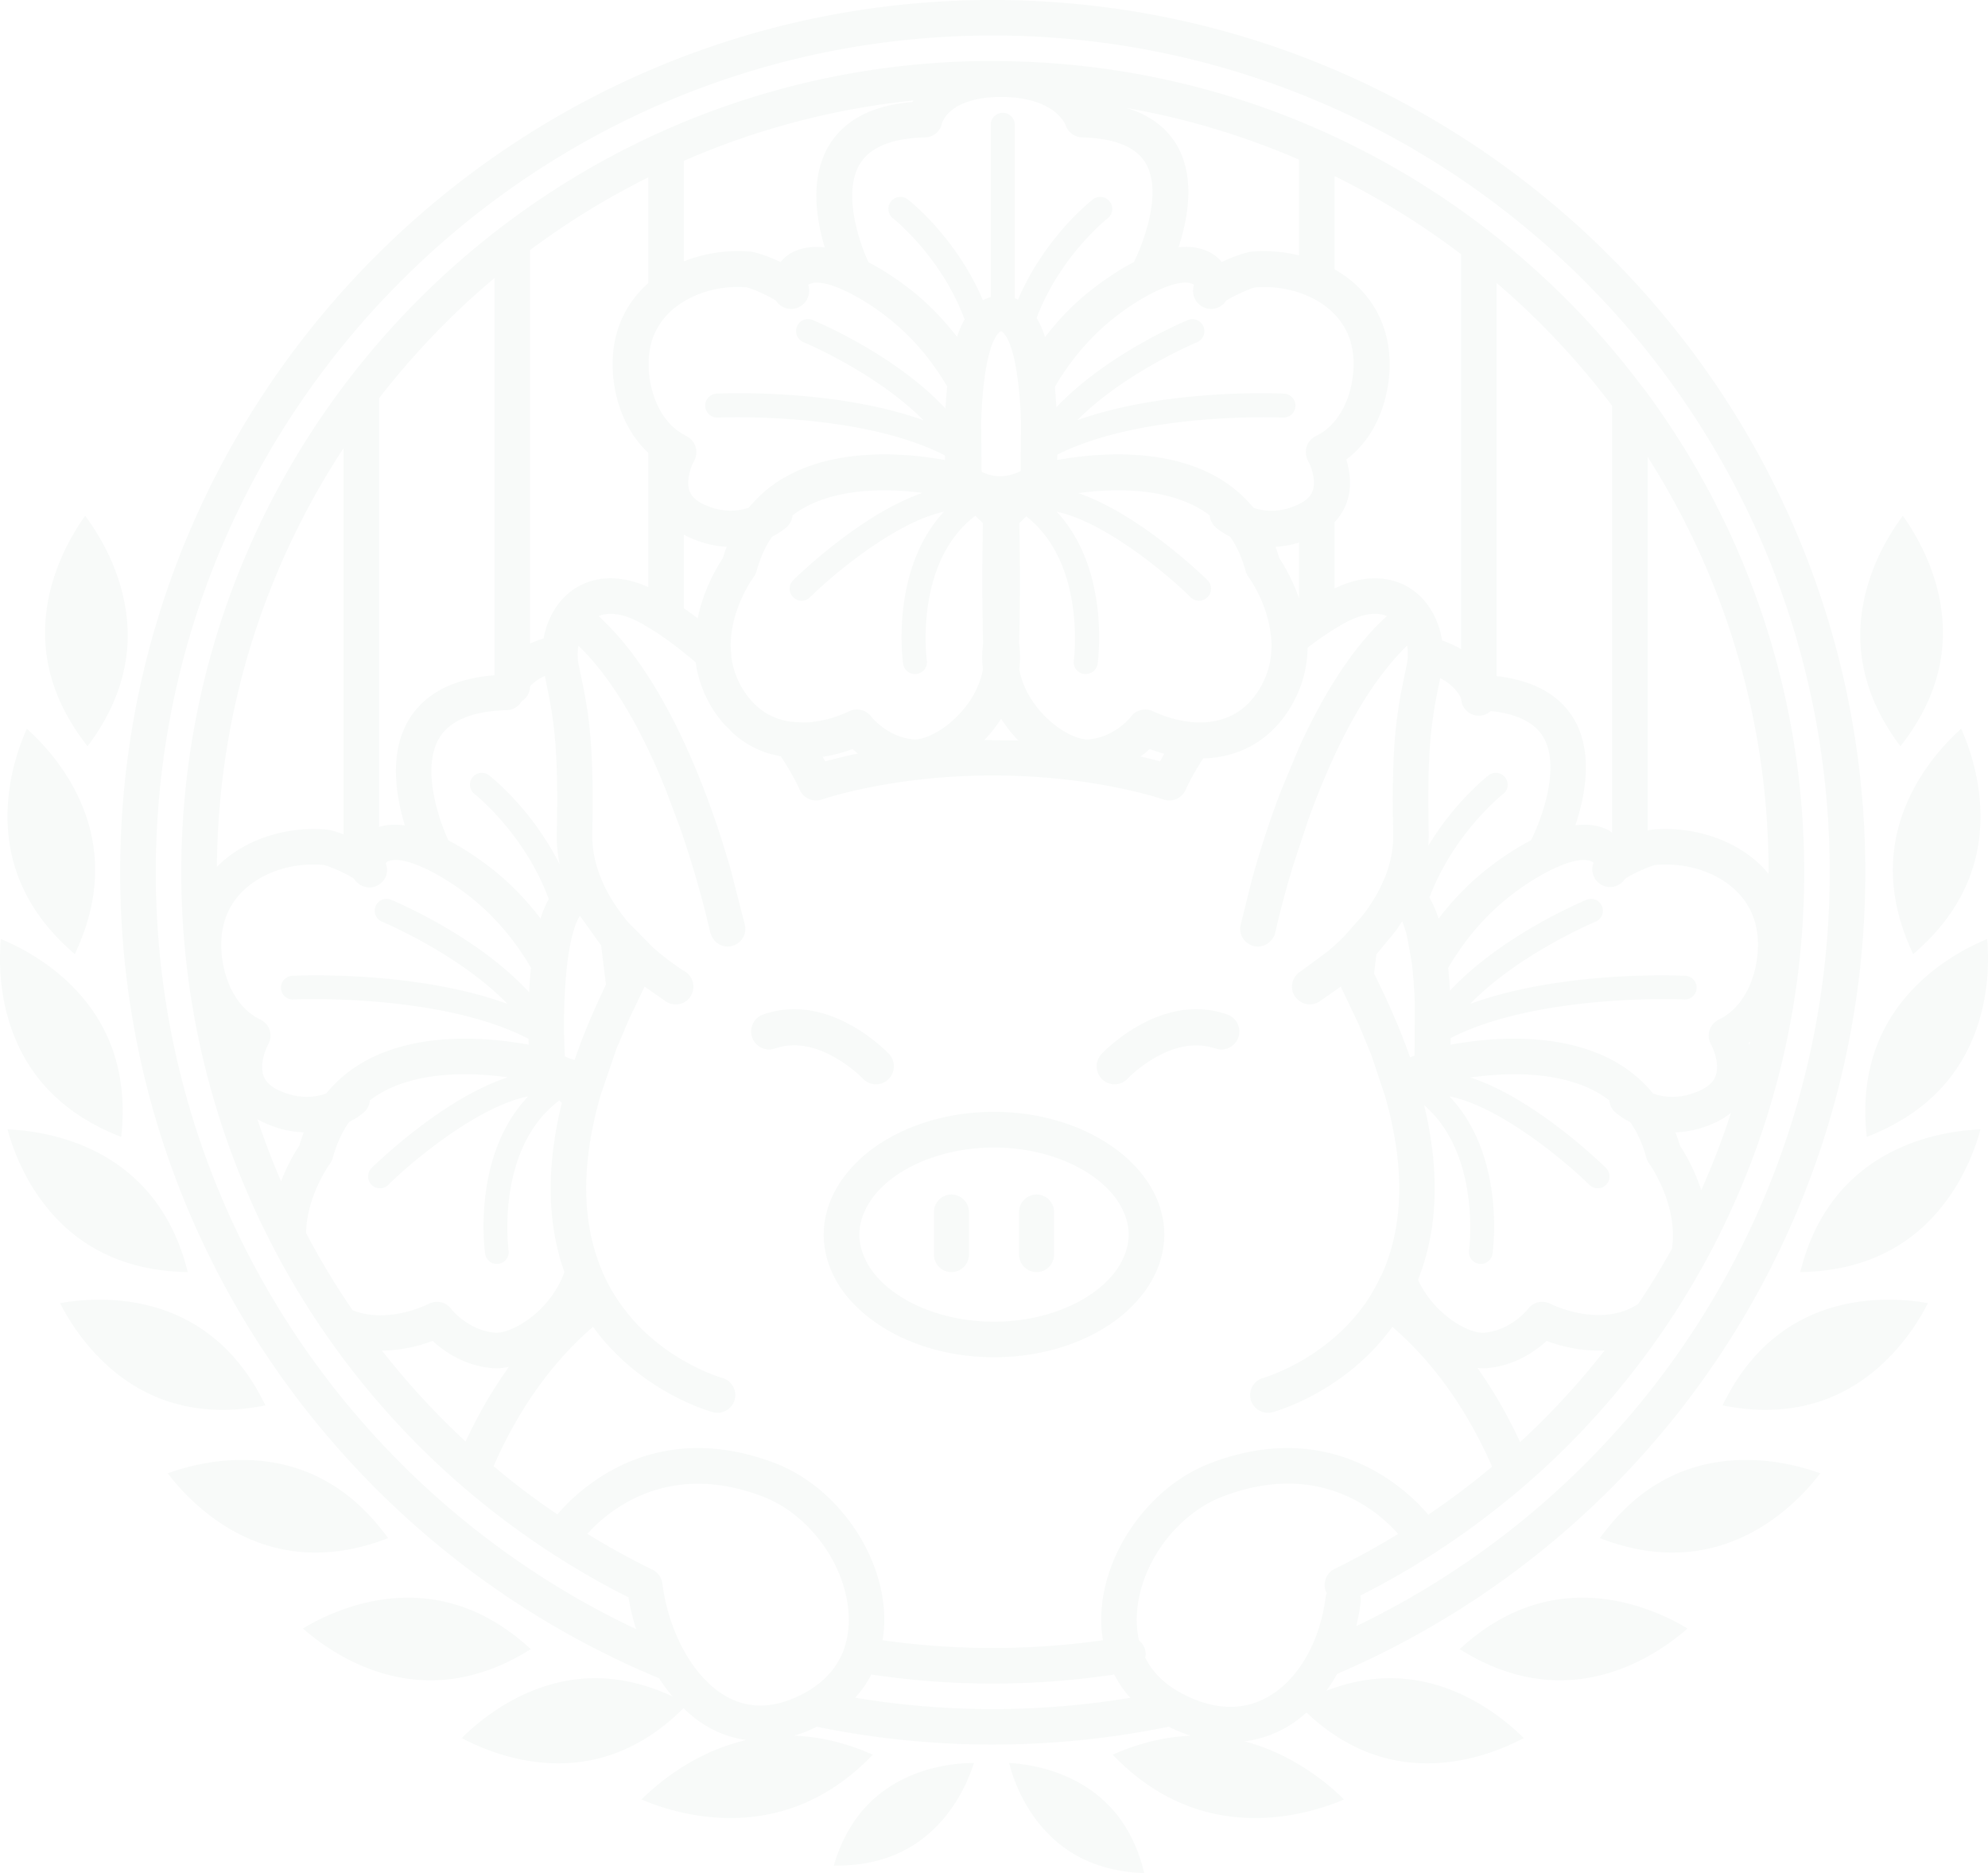 <svg fill="none" height="748" viewBox="0 0 794 748" width="794" xmlns="http://www.w3.org/2000/svg"><g fill="#005229" fill-opacity=".03"><path d="m583 658.551c13.11 8.264 26.563 12.449 40.033 12.449 24.666 0 43.424-14.033 50.967-20.701-7.215-4.342-22.975-12.299-41.953-12.299-17.796 0-34.276 6.905-49.047 20.551zm56-44.32c9.94 3.857 19.682 5.769 29.026 5.769 31.687 0 51.865-22.282 58.974-31.677-5.893-2.115-16.796-5.323-29.62-5.323-23.778 0-43.404 10.497-58.38 31.231zm49-53.019c5.872 1.175 11.578 1.788 17.063 1.788 20.259 0 37.649-7.855 51.694-23.336 6.63-7.319 10.941-14.708 13.243-19.275a89.43 89.43 0 0 0 -15.614-1.389c-21.277 0-49.64 7.484-66.386 42.212zm67.35-101.162c-18.572 9.543-30.781 25.659-36.35 47.95 26.048-.443 46.185-10.737 59.861-30.59 7.037-10.202 10.562-20.533 12.139-26.41-7.395.278-21.551 1.834-35.65 9.05zm12.62-68.939c-17.699 16.116-25.218 37.279-22.39 62.889 24.199-9.348 39.553-25.865 45.662-49.142 3.256-12.413 2.967-23.649 2.415-29.858-5.849 2.382-16.125 7.414-25.687 16.111zm-3.398-76.565c-11.277 20.942-11.428 43.293-.449 66.454 19.468-16.615 28.442-37.067 26.654-60.802-.951-12.811-4.919-23.468-7.497-29.198-4.649 4.174-12.611 12.268-18.708 23.546zm-18.347-81.718c-6.956 22.763-2.648 44.677 12.801 65.172 15.954-20.251 20.689-42.191 14.089-65.213-3.541-12.251-9.509-21.763-13.114-26.787-3.787 5.004-10.032 14.536-13.776 26.828zm-625.225 417.471c7.538 6.668 26.296 20.701 50.971 20.701 13.471 0 26.924-4.185 40.029-12.449-14.776-13.646-31.244-20.551-49.051-20.551-18.971 0-34.742 7.957-41.949 12.299zm-54-61.976c7.106 9.395 27.283 31.677 58.973 31.677 9.345 0 19.089-1.912 29.027-5.769-14.977-20.734-34.602-31.231-58.383-31.231-12.821 0-23.724 3.208-29.617 5.323zm-43-67.934c2.309 4.567 6.62 11.956 13.25 19.275 14.043 15.481 31.424 23.336 51.688 23.336 5.477 0 11.191-.613 17.062-1.788-16.744-34.728-45.102-42.212-66.388-42.212a89.49 89.49 0 0 0 -15.612 1.389zm-8.854-42.979c13.672 19.853 33.81 30.147 59.854 30.59-5.567-22.291-17.774-38.407-36.352-47.95-14.093-7.216-28.258-8.772-35.648-9.05 1.583 5.877 5.107 16.209 12.146 26.41zm-12.389-72.553c6.113 23.278 21.466 39.795 45.663 49.143 2.83-25.611-4.69-46.774-22.394-62.889-9.556-8.697-19.84-13.729-25.681-16.111-.552 6.209-.849 17.445 2.412 29.857zm.465-84.659c-1.784 23.735 7.188 44.187 26.658 60.802 10.975-23.161 10.827-45.512-.45-66.454-6.094-11.278-14.058-19.372-18.714-23.546-2.571 5.73-6.544 16.387-7.493 29.198zm17.664-87.411c-6.6 23.022-1.87 44.962 14.083 65.213 15.452-20.495 19.762-42.409 12.806-65.172-3.745-12.292-9.985-21.824-13.773-26.828-3.615 5.024-9.583 14.536-13.116 26.787zm391.453 491.839c10.195 14.846 25.197 22.694 44.661 23.374-4.467-18.792-15.146-31.876-31.809-38.918-8.858-3.749-17.364-4.812-22.191-5.082 1.215 4.638 3.888 12.72 9.339 20.626zm-45.683-16.704c-16.937 6.155-28.244 18.616-33.656 37.068 19.403.312 34.735-6.725 45.646-20.964 5.824-7.587 8.909-15.478 10.354-20.026-4.817.026-13.332.647-22.344 3.922z"/><path d="m48 348.33c0 144.912 88.982 269.432 215.214 321.847.003.003.003.003.005.003 1.671 2.612 3.507 5.003 5.419 7.275-10.322-4.827-20.668-7.299-30.885-7.299-26.436 0-45.834 16.432-53.327 23.91 6.906 3.685 21.374 10.09 38.551 10.09 18.632 0 35.403-7.444 49.995-22.01 3.193 3.074 6.605 5.704 10.227 7.712 4.76 2.64 9.75 4.29 14.895 4.985-20.578 4.73-35.365 17.251-41.894 23.743 6.76 2.895 19.85 7.414 35.484 7.414 21.681 0 40.794-8.505 56.908-25.28-10.52-4.729-21.079-7.216-31.434-7.601 2.328-.703 4.661-1.522 7.005-2.594a22.88 22.88 0 0 0 1.995-.996h.007a348.87 348.87 0 0 0 70.291 7.131 350.05 350.05 0 0 0 70.294-7.131h.051c.665.374 1.327.664 2.036.996a62.889 62.889 0 0 0 6.736 2.609c-10.263.421-20.732 2.897-31.163 7.586 16.114 16.776 35.222 25.28 56.909 25.28 15.634 0 28.716-4.519 35.483-7.414-6.307-6.267-20.311-18.141-39.786-23.209 6.495-.821 11.943-2.917 16.122-5.268 3.068-1.702 5.974-3.806 8.685-6.233 14.17 13.413 30.328 20.28 48.195 20.28 17.188 0 31.653-6.405 38.559-10.09-7.493-7.478-26.891-23.91-53.327-23.91-8.459 0-17 1.71-25.541 5.018a64.923 64.923 0 0 0 4.367-6.745c.003 0 .005.001.005-.002 128.193-55.043 210.919-180.441 210.919-320.097 0-192.078-156.355-348.33-348.544-348.33-192.102 0-348.456 156.252-348.456 348.33zm206.08 302.252c-113.301-53.504-191.853-168.891-191.853-302.252 0-184.236 149.926-334.152 334.229-334.152 184.347 0 334.317 149.916 334.317 334.152 0 129.109-73.669 245.495-189.101 301.04 0 .003 0 .003-.003.003.001-.003.003-.005.003-.008.793-3.128 1.378-6.339 1.797-9.59a6.045 6.045 0 0 0 -.21-2.587c21.027-10.59 40.463-23.311 58.235-37.738a281.718 281.718 0 0 0 11.429-9.716c19.669-17.509 36.895-37.29 51.564-58.766a319.986 319.986 0 0 0 17.009-27.872c25.205-46.459 39.098-99.302 39.098-154.771 0-71.516-23.304-137.693-62.72-191.345-1.171-1.596-2.424-3.13-3.625-4.706-57.848-75.801-148.268-125.493-250.243-127.798-.025 0-.054-.005-.082-.005-.015-.002-.033 0-.051-.002a6.825 6.825 0 0 0 -.824-.039l-6.549-.084c-178.712 0-324.097 145.329-324.097 323.979 0 51.961 12.49 102.487 35.666 147.709a324.079 324.079 0 0 0 23.032 38.237 324.255 324.255 0 0 0 52.603 58.422c.033.033.067.061.101.09.022.025.043.056.066.079.028.026.054.038.082.054.044.036.083.069.129.113.015.013.043.023.059.036a325.007 325.007 0 0 0 35.865 26.981c9.999 6.503 20.332 12.475 30.986 17.812.752 4.375 1.756 8.63 3.088 12.716l.002.01c0-.002-.002-.002-.002-.002zm112.092-532.904c-2.544-2.083-10.097-8.214-19.275-12.925l-.013-.013c-3.737-7.971-10.409-27.638-3.506-39.176 4.038-6.754 12.787-10.35 26.008-10.696 3.35-.084 6.156-2.286 6.81-5.579.116-.426 3.035-10.562 23.639-10.562 21.282 0 25.612 10.847 25.73 11.15a7.191 7.191 0 0 0 6.657 4.99c13.038.342 21.584 3.835 25.402 10.384 6.672 11.445-.755 31.413-4.773 39.42h-.033c-9.18 4.793-16.769 10.924-19.315 13.007-5.925 4.964-11.306 10.676-16.104 16.932-.911-2.82-2.033-5.389-3.399-7.632 9.463-24.827 28.144-39.598 28.367-39.77a4.784 4.784 0 0 0 .862-6.714 4.788 4.788 0 0 0 -6.71-.875c-.968.747-19.261 15.12-29.938 40.038l-.028-.018c-.416-.208-.834-.415-1.25-.541-.005-.003-.011-.003-.016-.005v-69.26a4.79 4.79 0 1 0 -9.58 0v68.806c-1.083.29-2.128.708-3.13 1.252h-.002c-10.661-25.067-29.071-39.523-30.044-40.272a4.789 4.789 0 0 0 -6.71.875 4.784 4.784 0 0 0 .863 6.713c.225.173 19.189 15.17 28.582 40.341-1.204 2.079-2.203 4.404-3.034 6.981-4.796-6.216-10.176-11.887-16.06-16.851zm-93.049-53.448c28.578-12.449 59.344-20.784 91.601-24.082-.118.203-.252.41-.36.603-15.972 1.302-27.17 7.157-33.326 17.44-7.65 12.793-5.065 29.232-1.638 40.641h-.02c-4.591-.585-8.929-.084-12.851 1.915-1.918.959-3.502 2.338-4.799 3.88-5.085-2.42-10.342-4.003-11.803-4.129-9.239-.826-18.569.585-26.804 3.888zm196.941-6.177c-4.156-7.15-10.88-12.09-19.962-14.882.139.023.28.041.421.067h.084c23.793 4.208 46.63 11.188 68.233 20.51 0 .037-.01.068-.01.11v38.123c-6.143-1.488-12.626-2.063-19.082-1.483-1.461.126-6.716 1.709-11.804 4.129-1.294-1.542-2.88-2.921-4.8-3.88-3.795-1.958-8.01-2.5-12.39-2h-.04l-.024.003c3.776-11.473 6.795-27.922-.626-40.697zm62.959 150.48c2.704-2.869 4.223-5.879 5.019-8.368 2.005-6.131 1.001-12.218-.331-16.681 13.013-9.631 18.106-26.937 17.187-41.283-.753-11.845-5.84-22.102-14.728-29.693-2.177-1.861-4.6-3.48-7.147-4.94v-37.254c17.873 8.81 34.793 19.255 50.527 31.203v157.699c-2.182-1.296-4.695-2.485-7.586-3.488-1.253-7.919-5.114-15.092-11.054-19.616-5.035-3.824-15.762-8.851-31.887-1.131zm-321.326-108.664a310.125 310.125 0 0 1 47.232-29.034v42.214c-8.515 7.537-13.418 17.579-14.153 29.152-.839 13.137 3.441 28.69 14.153 38.625v53.646c-15.552-7.018-25.956-2.102-30.88 1.64-5.755 4.383-9.573 11.242-10.936 18.867a40.892 40.892 0 0 0 -5.416 2.012zm-60.311 59.185c13.634-17.599 29.076-33.73 46.119-48.032v158.628c-16.448 1.312-27.963 7.301-34.271 17.848-7.938 13.267-5.109 30.399-1.525 42.122-3.574-.478-7.07-.385-10.323.587zm270.56 3.546-.624-8.14c5.755-9.923 13.097-18.682 21.441-25.729 11.598-9.759 27.784-18.351 33.75-15.222.123.04.248.21.333.374-1.168 3.588.627 7.509 4.17 8.966 3.257 1.294 6.841.085 8.638-2.709 2.208-1.668 9.593-4.92 11.47-5.338a43.923 43.923 0 0 1 17.706 2.05c4.497 1.499 8.622 3.696 11.999 6.58.777.667 1.504 1.36 2.194 2.076 4.577 4.773 7.124 10.678 7.525 17.569.524 8.232-1.759 18.294-7.525 25.161-2.03 2.42-4.477 4.463-7.411 5.862-1.753.834-3.168 2.419-3.753 4.339-.586 1.876-.334 3.962.626 5.713.791 1.29 3.294 7.175 1.877 11.594-.711 2.327-2.583 4.082-5.532 5.537-.17.083-.301.178-.478.257-7.465 3.421-13.639 2.671-17.728 1.208-4.128-4.96-9.052-9.171-14.892-12.425-21.151-11.843-48.558-9.3-63.535-6.631l.085-2.133c34.317-17.252 89.511-14.83 90.099-14.797 2.698.075 4.888-1.909 5.021-4.549a4.795 4.795 0 0 0 -4.552-5.02c-2.279-.113-46.988-2.086-82.587 10.599 18.773-18.934 47.523-31.002 47.89-31.154a4.79 4.79 0 0 0 -3.661-8.851c-1.612.665-32.464 13.596-52.546 34.813zm-103.287-39.751c3.543-1.457 5.337-5.378 4.169-8.966.085-.164.208-.334.334-.374 5.922-3.083 22.151 5.463 33.747 15.222 8.346 7.006 15.645 15.721 21.403 25.645-.293 2.873-.542 5.83-.709 8.743-20.065-21.529-51.417-34.662-53.042-35.332a4.783 4.783 0 0 0 -6.256 2.597 4.787 4.787 0 0 0 2.598 6.254c.364.152 29.127 12.202 47.9 31.156-35.596-12.687-80.318-10.716-82.6-10.601a4.795 4.795 0 0 0 -4.552 5.02c.129 2.64 2.398 4.637 5.021 4.549.616-.033 56.38-2.512 90.679 15.082l.085 1.848c-14.976-2.707-42.386-5.171-63.493 6.631a51.666 51.666 0 0 0 -14.85 12.387c-4.131 1.458-10.302 2.207-17.77-1.17-3.255-1.458-5.217-3.334-6.008-5.712-1.419-4.296.876-9.927 1.877-11.676.958-1.751 1.209-3.837.624-5.713-.624-1.92-2.003-3.505-3.794-4.339-.324-.154-.588-.385-.899-.555-10.556-5.725-14.684-19.655-13.996-30.468.46-7.925 3.756-14.553 9.722-19.645 1.309-1.119 2.762-2.104 4.274-3.025 7.142-4.35 16.25-6.439 25.135-5.646 2.128.459 9.553 3.711 11.721 5.379a7.173 7.173 0 0 0 5.992 3.228c.893 0 1.802-.167 2.688-.519zm310.08 164.5c-5.719-9.844-16.17-15.631-30.998-17.368v-156.991a312.45 312.45 0 0 1 46.119 49.038v170.473c-.486-.33-.935-.7-1.466-.977-4.002-2.089-8.533-2.515-13.198-1.956 3.951-11.794 7.244-28.957-.457-42.219zm-236.703-98.984-.167-19.852c.208-5.921.585-11.802 1.294-17.014.207-1.751.457-3.418.75-5.046l.002-.017c.503-2.785 1.127-5.323 1.792-7.404v-.002c.539-1.661 1.122-3.034 1.83-4.158.003-.002.005-.007.005-.013v-.04c.375-.791.876-1.417 1.335-1.92.586-.58.837-.58.919-.58s.334 0 .917.58c.334.336.626.711.96 1.17l.007.016c1.315 2.06 2.426 5.134 3.335 8.94.013.047.026.087.036.133v.044c.208.991.414 2.066.621 3.139 0 .01.003.02.005.028.293 1.67.586 3.38.794 5.212.708 5.215 1.124 11.053 1.335 16.932l-.126 19.559c-3.093 1.556-5.897 2.105-8.317 2.105-3.161 0-5.672-.939-7.327-1.812zm-254.843-9.382v154.176c-3.009-1.107-5.479-1.771-6.392-1.856-15.285-1.422-30.752 3.172-41.429 12.297-.965.822-1.859 1.692-2.731 2.572.423-61.641 18.973-119.037 50.552-167.189zm520.86 3.451c30.563 47.996 48.316 104.9 48.316 165.891 0 .208-.015.411-.015.621-1.576-1.889-3.296-3.69-5.231-5.346-10.678-9.128-26.158-13.724-41.437-12.297-.336.031-.914.151-1.633.336zm-175.741 56.011c1.874-1.874 1.833-4.876-.044-6.755-1.335-1.334-26.78-26.185-51.599-34.777 13.513-1.794 33.16-2.376 48.013 5.964a38.65 38.65 0 0 1 4.462 2.918c.126 1.75.919 3.418 2.295 4.711.251.208 2.295 2.002 5.884 3.837 2.711 3.877 4.713 8.381 6.13 13.595.208.835.626 1.625 1.127 2.38.5.623 7.216 10.046 8.846 22.182.208 1.252.332 2.504.372 3.795.237 5.341-.672 11.03-3.552 16.64a33.283 33.283 0 0 1 -2.414 4.044s-.041.041-.081.085a28.05 28.05 0 0 1 -5.631 6.002c-3.278 2.556-6.838 4.006-10.394 4.756-3.009.633-6.01.774-8.838.582a72.354 72.354 0 0 1 -3.214-.334c-7.091-1.083-12.512-3.752-12.972-3.959-3.129-1.586-7.009-.709-9.052 2.125-.044.084-6.259 8.049-16.686 9.007-3.921.459-11.724-2.962-18.358-10.006-5.085-5.381-8.384-11.638-9.512-17.974a40.2 40.2 0 0 0 -.079-10.257c.58-20.478.246-40.536.079-48.083l2.799-2.713c24.028 18.808 19.022 57.132 18.978 57.507a4.77 4.77 0 0 0 4.047 5.422c.251.041.459.041.667.041a4.842 4.842 0 0 0 4.798-4.129c.21-1.709 5.006-37.782-16.353-60.717 19.48 4.171 44.304 25.065 53.481 34.157a4.851 4.851 0 0 0 3.379 1.417c1.209 0 2.462-.542 3.422-1.463zm-161.725 50.056-4.808-.305c-6.341-.875-12.849-3.962-17.94-11.217-3.337-4.755-5.046-9.633-5.714-14.389l-.29-4.586c-.085-14.678 8.715-26.978 9.26-27.686.5-.755.875-1.545 1.124-2.38 1.42-5.214 3.422-9.756 6.177-13.636 3.504-1.794 5.547-3.588 5.799-3.796a7.1 7.1 0 0 0 2.334-4.67c1.378-1.086 2.836-2.043 4.423-2.959 14.599-8.217 34.04-7.758 47.515-6.049-24.822 8.548-50.311 33.528-51.646 34.862a4.716 4.716 0 0 0 -.041 6.755c.916.921 2.128 1.463 3.381 1.463 1.206 0 2.418-.501 3.376-1.417 9.18-9.092 34.043-29.945 53.481-34.157-21.317 22.935-16.561 59.008-16.309 60.717.331 2.42 2.377 4.129 4.754 4.129.208 0 .459 0 .668-.041 2.629-.416 4.423-2.794 4.046-5.422-.041-.375-5.212-39.03 19.356-57.755l3.044 2.961c-.164 7.547-.5 27.605.085 48.083a40.383 40.383 0 0 0 -.085 10.257c-1.124 6.336-4.418 12.593-9.511 17.974-6.631 7.044-14.433 10.424-18.355 10.006-10.387-.958-16.643-8.964-16.687-9.007a7.174 7.174 0 0 0 -9.051-2.125c-.606.282-8.751 4.39-18.386 4.39zm-47.464-45.622v-29.419c.729.405 1.458.806 2.274 1.173 5.422 2.463 10.387 3.505 14.851 3.716-.626 1.457-1.085 3.043-1.543 4.585-2.128 3.129-7.678 12.26-10.055 23.979a147.216 147.216 0 0 0 -5.527-4.034zm237.846-19.945c-.457-1.542-.958-3.128-1.543-4.585 2.937-.136 6.087-.683 9.404-1.689v22.278c-2.686-7.797-6.236-13.586-7.861-16.004zm-37.462 92.536c1.797-4.044 4.215-8.3 7.093-12.636.166 0 .333-.026.5-.028a36.366 36.366 0 0 0 3.129-.18c3.944-.423 7.92-1.355 11.781-2.964 6.434-2.685 12.546-7.25 17.629-14.469.062-.087.113-.177.172-.261a48.444 48.444 0 0 0 5.019-9.28 45.66 45.66 0 0 0 2.374-7.691c.344-1.622.614-3.235.778-4.827.167-1.501.252-2.961.252-4.463 3.74-2.894 7.367-5.411 10.789-7.523 1.656-1.019 3.276-1.977 4.811-2.774 4.59-2.38 10.808-4.507 16.022-2.38.012.005.028.016.043.024a99.185 99.185 0 0 0 -7.334 7.472c-4.89 5.52-9.396 11.731-13.542 18.321a196.548 196.548 0 0 0 -6.713 11.548 251.65 251.65 0 0 0 -7.48 15.148l-7.376 17.725a377.513 377.513 0 0 0 -7.203 20.696 415.247 415.247 0 0 0 -4.162 14.007l-4.615 18.499a7.085 7.085 0 0 0 5.488 8.39c.496.105.983.154 1.464.154 2.297 0 4.381-1.166 5.696-2.983.567-.782 1.032-1.647 1.242-2.655.044-.206 1.068-4.991 3.081-12.567a409.21 409.21 0 0 1 4.21-14.735l5.905-17.787a349.774 349.774 0 0 1 3.76-9.962 288.406 288.406 0 0 1 6.703-15.636c5.8-12.472 12.685-24.625 20.673-34.626 2.647-3.315 5.404-6.41 8.295-9.179a21.11 21.11 0 0 1 -.211 7.914l-1.881 9.133c-2.614 13.452-4.141 26.869-3.459 58.004.124 5.965-1.054 11.587-3.049 16.801-.257.675-.578 1.317-.863 1.979-.577 1.342-1.173 2.669-1.845 3.949-1.925 3.665-4.211 7.055-6.657 10.188l-7.403 8.317a104.144 104.144 0 0 1 -6.162 5.651l-10.979 8.12c-1.78 1.054-2.904 2.761-3.299 4.626a7.135 7.135 0 0 0 .793 5.092c.154.254.365.447.547.675 1.381 1.758 3.442 2.787 5.586 2.787a7.25 7.25 0 0 0 1.971-.293c.044-.01.085-.038.129-.051.508-.157 1.011-.337 1.486-.619l8.803-6.128.003-.002 7.092 14.915 5.14 12.464 5.476 16.424c7.788 27.317 7.526 50.828-.899 70.203-.126.252-.208.503-.375.752-.274.624-.611 1.166-.898 1.771-1.854 3.891-3.923 7.485-6.235 10.698h-.039c-9.126 12.657-20.92 20.307-29.384 24.557-6.202 3.115-10.62 4.416-10.833 4.465a7.126 7.126 0 0 0 -5.006 8.717 7.12 7.12 0 0 0 8.718 4.963c1.376-.333 29.076-8.132 47.847-34.072 12.974 11.176 27.953 28.778 39.841 55.839a312.965 312.965 0 0 1 -25.489 19.183c-7.801-9.216-38.004-39.408-87.188-20.515-23.987 9.215-42.635 35.316-43.425 60.758a48.03 48.03 0 0 0 .667 9.882c-28.99 4.129-58.988 4.129-88.022 0 .541-3.169.793-6.461.67-9.882-.796-25.442-19.482-51.543-43.429-60.758-48.975-18.81-79.137 11.006-87.105 20.391a289.856 289.856 0 0 1 -25.487-19.267c11.763-26.937 26.739-44.495 39.714-55.631 18.812 25.94 46.511 33.739 47.89 34.072.627.167 1.25.249 1.835.249 3.13 0 6.005-2.084 6.842-5.212 1.042-3.795-1.209-7.676-4.965-8.717-.128-.036-4.965-1.404-11.686-4.85-8.404-4.304-19.759-11.867-28.613-24.213a68.297 68.297 0 0 1 -7.131-12.387 3.913 3.913 0 0 1 -.293-.626c-.136-.305-.236-.629-.367-.939-8.156-19.342-8.297-42.761-.462-69.953l6.371-18.643 5.135-12.025 6.051-12.613c0 .002.002.002.002.002l8.8 6.128c.051.031.105.046.156.075 3.356 1.881 7.633.752 9.563-2.574.08-.139.126-.283.196-.424a7.047 7.047 0 0 0 -.093-6.579c-.593-1.094-1.456-2.051-2.606-2.715-.082-.054-2.054-1.266-4.97-3.378a107.476 107.476 0 0 1 -7.562-6.045l-10.123-10.258c-1.43-1.696-2.798-3.51-4.12-5.389-2.357-3.351-4.457-6.985-6.143-10.867l-1.23-3.044c-1.805-4.997-2.895-10.345-2.77-16.024.66-31.562-.904-44.903-3.604-58.584l-1.779-8.553a22.11 22.11 0 0 1 -.167-7.914c2.95 2.823 5.758 5.989 8.453 9.377 7.442 9.359 13.933 20.578 19.467 32.178 2.475 5.189 4.749 10.442 6.847 15.638l5.794 15.418a395.22 395.22 0 0 1 4.31 13.09 415.7 415.7 0 0 1 4.226 14.553c2.308 8.548 3.483 14.017 3.529 14.238.088.418.304.764.462 1.146 1.079 2.68 3.6 4.492 6.475 4.492.483 0 .97-.049 1.463-.154a7.087 7.087 0 0 0 5.491-8.39l-5.958-23.226-3.186-10.427c-3.82-11.951-8.879-25.826-15.259-39.556a242.466 242.466 0 0 0 -6.369-12.743c-2.454-4.568-5.055-9.041-7.825-13.332-3.732-5.787-7.758-11.235-12.076-16.164-2.49-2.841-5.067-5.517-7.755-7.968.018-.008.031-.019.047-.024 5.216-2.127 11.431 0 15.98 2.38 1.214.631 2.513 1.413 3.804 2.186 4.434 2.648 9.237 6.041 14.194 10.034 1.571 1.265 3.147 2.543 4.736 3.916.209 1.75.583 3.585 1.04 5.379.059.22.144.441.208.662a47.552 47.552 0 0 0 6.929 14.642c1.209 1.725 2.493 3.26 3.809 4.692a17.332 17.332 0 0 1 2.444 2.455c4.701 4.34 9.892 7.14 15.231 8.702l4.336.999c3.045 4.586 5.632 9.133 7.593 13.429 1.503 3.295 5.258 4.963 8.719 3.836 4.842-1.627 30.996-9.633 68.332-9.633 37.377 0 63.45 8.006 68.332 9.633a7.027 7.027 0 0 0 2.185.349 7.156 7.156 0 0 0 6.49-4.185zm-274.528 33.491c-2.614-2.191-10.485-8.486-19.906-13.375-3.861-8.232-10.849-28.829-3.65-40.831 4.233-7.052 13.341-10.809 27.078-11.165 2.439-.062 4.619-1.504 5.869-3.555 1.989-1.252 3.321-3.451 3.324-5.974 1.255-1.37 3.139-2.864 5.896-4.134 3.472 16.444 5.561 27.215 4.786 62.68-.1 4.363.326 8.545 1.135 12.551-11.124-22.157-27.276-34.849-28.196-35.555a4.72 4.72 0 0 0 -6.623.857 4.724 4.724 0 0 0 .85 6.629c.236.182 19.962 15.777 29.638 41.955-1.276 2.271-2.378 4.856-3.297 7.724-5.057-6.608-10.717-12.613-16.904-17.807zm371.645-16.354c-.76-34.873 1.24-45.845 4.603-61.807 6.372 3.336 8.11 7.657 8.19 7.857.038.113.115.203.158.314.139 3.795 3.238 6.833 7.068 6.833a7.036 7.036 0 0 0 4.752-1.858c10.536 1.101 17.623 4.615 21.061 10.506 6.99 12.003-.845 32.899-4.991 41.104-9.439 4.89-17.336 11.211-19.949 13.405-6.21 5.215-11.889 11.24-16.959 17.869-1.006-3.139-2.218-5.974-3.656-8.392 9.75-25.81 29.181-41.167 29.415-41.349a4.727 4.727 0 0 0 -5.774-7.486c-.808.624-13.459 10.576-24.066 28.09.115-1.668.184-3.356.148-5.086zm-177.127-37.487c2.42-2.503 4.505-5.256 6.338-8.092 1.838 2.836 3.922 5.589 6.343 8.092.167.207.375.416.583.582l-13.68-.166zm62.073 6.962a40.692 40.692 0 0 0 3.589-2.962c1.835.668 3.794 1.337 5.882 1.878-.627 1.001-1.166 2.046-1.71 3.044a212.11 212.11 0 0 0 -7.761-1.96zm-126.983.125c4.379-.623 8.425-1.794 11.929-3.087.629.585 1.335 1.17 2.084 1.797a197.527 197.527 0 0 0 -12.972 3.125 45.572 45.572 0 0 0 -1.041-1.835zm-178.489 51.702c3.64-1.46 5.44-5.399 3.986-9.036.026-.195.299-.626.573-.767 6.261-3.272 23.153 5.615 35.196 15.718 8.669 7.278 16.222 16.357 22.216 26.633a188.264 188.264 0 0 0 -.732 9.802c-20.63-22.495-53.453-36.253-55.139-36.945a4.721 4.721 0 0 0 -6.174 2.563 4.725 4.725 0 0 0 2.561 6.174c.378.16 30.74 12.898 50.121 32.843-36.808-13.414-83.617-11.356-85.979-11.232a4.734 4.734 0 0 0 -4.495 4.952c.132 2.61 2.234 4.645 4.96 4.491.624-.018 58.531-2.584 93.919 15.726.021.785.034 1.609.059 2.34-15.367-2.82-43.793-5.54-65.683 6.752-5.996 3.37-11.054 7.65-15.223 12.741-4.297 1.55-10.787 2.421-18.709-1.167-3.448-1.561-5.535-3.56-6.377-6.118-1.499-4.545.904-10.447 1.938-12.305a7.1 7.1 0 0 0 .616-5.636 7.112 7.112 0 0 0 -3.712-4.285c-11.734-5.607-16.296-20.658-15.567-32.268.521-8.299 3.933-15.197 10.143-20.501 7.814-6.69 19.356-10.042 30.636-8.99 2.21.432 9.994 3.819 12.23 5.6 1.353 2.106 3.702 3.395 6.13 3.395.84 0 1.687-.152 2.506-.48zm428.295 32.604c5.999-10.299 13.559-19.396 22.246-26.689 12.04-10.105 28.932-18.987 35.196-15.718.275.141.541.59.649.382a7.092 7.092 0 0 0 3.934 9.228c3.203 1.296 6.787.075 8.602-2.712 2.228-1.778 10.017-5.176 11.986-5.579 11.531-1.078 23.073 2.271 30.893 8.959 6.207 5.307 9.622 12.205 10.14 20.499.726 11.612-3.838 26.663-15.564 32.27-1.769.841-3.099 2.4-3.692 4.265a7.126 7.126 0 0 0 .575 5.623c1.05 1.891 3.458 7.793 1.953 12.338-.841 2.558-2.929 4.557-6.376 6.118-7.915 3.584-14.405 2.717-18.697 1.18-4.171-5.099-9.229-9.382-15.233-12.754-21.875-12.282-50.298-9.567-65.668-6.752.026-.834.041-1.76.059-2.666 35.447-17.951 92.651-15.428 93.272-15.4 2.673.141 4.827-1.881 4.957-4.491a4.73 4.73 0 0 0 -4.495-4.952c-2.361-.119-49.168-2.182-85.979 11.232 19.383-19.945 49.744-32.683 50.121-32.843a4.73 4.73 0 0 0 2.565-6.174 4.725 4.725 0 0 0 -6.176-2.563c-1.672.687-33.905 14.19-54.565 36.311a180.996 180.996 0 0 0 -.703-9.112zm-352.834 35.267-.27-8.397c-.064-4.067-.035-8.291.103-12.494.201-5.985.624-11.905 1.314-17.25.252-1.94.547-3.778.871-5.536.619-3.369 1.381-6.341 2.293-8.774.438-1.17.905-2.219 1.417-3.112.102-.177.2-.37.302-.531l8.502 11.85 1.923 15.654c-.98 2.022-1.894 4.016-2.808 6.008-3.795 8.26-7.06 16.298-9.73 24.086-1.584-.395-2.924-.957-3.917-1.504zm327.29-24.63a314.485 314.485 0 0 0 -4.056-8.328l.929-7.706 7.681-9.336a83.105 83.105 0 0 0 2.599-3.854c.726 1.64 1.36 3.623 1.919 5.846l1.826 9.938c.693 5.323 1.12 11.225 1.33 17.176l-.106 20.591c-.613.316-1.193.534-1.783.778-2.827-8.109-6.3-16.49-10.339-25.105zm145.578 19.316c.198-.147.354-.329.549-.477-.097.436-.212.869-.31 1.308-.08-.277-.157-.569-.239-.831zm-557.614 106.746a309.2 309.2 0 0 1 -18.592-30.879c.364-14.73 9.06-26.932 9.584-27.656a7.105 7.105 0 0 0 1.137-2.358c1.466-5.448 3.622-10.147 6.436-14.215 3.622-1.873 5.773-3.723 6.007-3.936a6.98 6.98 0 0 0 2.313-4.727c1.478-1.119 3.021-2.184 4.703-3.131 15.58-8.769 36.368-8.04 50.367-6.094-25.895 8.407-52.932 34.813-54.352 36.208a4.724 4.724 0 0 0 -.038 6.688 4.705 4.705 0 0 0 3.363 1.407 4.7 4.7 0 0 0 3.324-1.366c9.589-9.464 35.678-31.295 55.91-35.346-22.442 23.536-17.469 61.052-17.215 62.872a4.734 4.734 0 0 0 5.347 4.016 4.733 4.733 0 0 0 4.023-5.343c-.061-.429-5.399-40.613 20.255-59.924l1.021.986c-6.251 25.41-5.93 48.006 1.002 67.565-1.705 4.871-4.585 9.582-8.564 13.789-6.901 7.285-15.09 10.763-19.182 10.421-10.862-1.011-17.395-9.413-17.428-9.459a7.09 7.09 0 0 0 -8.932-2.097c-.631.321-9.262 4.607-19.366 4.607-3.62 0-7.427-.55-11.123-2.028zm500.667-50.1a4.727 4.727 0 0 0 -.038-6.688c-1.415-1.393-28.293-27.668-54.131-36.142 14.001-1.989 35.041-2.826 50.781 6.028 1.676.945 3.213 2.005 4.687 3.118a7.055 7.055 0 0 0 2.326 4.74c.231.213 2.387 2.066 6.012 3.942 2.814 4.065 4.973 8.763 6.436 14.209.228.849.614 1.65 1.137 2.358.152.203 11.665 16.273 9.103 33.928a305.979 305.979 0 0 1 -13.526 22.131c-14.92 9.731-34.138.372-35.078-.103a7.088 7.088 0 0 0 -8.933 2.097c-.062.085-6.534 8.446-17.426 9.459-4.207.369-12.289-3.136-19.184-10.424-3.13-3.305-5.558-6.936-7.298-10.698 7.976-20.038 8.789-43.359 2.443-69.755 22.92 19.885 17.994 57.629 17.935 58.042a4.737 4.737 0 0 0 4.692 5.387 4.734 4.734 0 0 0 4.677-4.062c.255-1.82 5.23-39.325-17.205-62.868 20.268 4.065 46.306 25.883 55.902 35.345a4.724 4.724 0 0 0 3.325 1.363c1.222 0 2.439-.47 3.363-1.407zm29.44-15.692a66.359 66.359 0 0 0 -1.761-5.245c4.711-.154 9.945-1.184 15.626-3.755a29.235 29.235 0 0 0 6.551-4.036c-3.398 10.539-7.383 20.837-11.872 30.887-2.822-8.721-6.824-15.287-8.544-17.851zm-568.143-10.511a33.022 33.022 0 0 0 2.927 1.511c5.684 2.574 10.921 3.601 15.629 3.755a65.146 65.146 0 0 0 -1.758 5.245c-1.479 2.207-4.655 7.383-7.312 14.322-3.532-8.125-6.656-16.426-9.486-24.833zm491.365 99.405c11.111-1.037 19.125-6.75 23.553-10.858 6.321 2.41 14.579 4.231 23.182 3.831-10.213 13.026-21.459 25.288-33.751 36.599-5.306-11.465-11.118-21.233-17.084-29.655.742.07 1.489.167 2.205.167.645 0 1.279-.028 1.895-.084zm-441.569-6.958c7.522-.081 14.627-1.77 20.223-3.9 4.427 4.108 12.441 9.821 23.554 10.858.622.056 1.251.084 1.894.084 1.613 0 3.305-.241 5.019-.588-6.047 8.464-11.939 18.28-17.307 29.828a310.87 310.87 0 0 1 -33.383-36.282zm301.455 106.216c.625-20.06 15.351-40.703 34.332-47.957 39.129-15.012 62.783 6.628 70.04 14.927-8.174 5.046-16.643 9.678-25.361 13.971-3.504 1.712-4.965 5.964-3.253 9.508a.793.793 0 0 0 .123.207 6.291 6.291 0 0 0 -.5 1.797c-.878 6.921-2.755 13.468-5.425 19.221-4.171 9.092-10.389 16.39-17.769 20.476-9.347 5.212-19.942 5.171-31.497-.126-2.087-.957-3.92-1.958-5.632-3.082h-.041c-5.714-3.629-9.344-8.007-11.639-12.557.207-.79.207-1.665.084-2.54-.295-1.753-1.253-3.257-2.544-4.339h-.044c-.751-3.334-.96-6.588-.874-9.506zm-163.905 31.903c-6.634-3.716-12.597-10.344-17.146-18.644-4.213-7.754-7.216-16.931-8.426-26.521a3.19 3.19 0 0 0 -.167-.667c-.084-.501-.207-.96-.459-1.42a4.675 4.675 0 0 0 -.334-.623c0-.085-.082-.167-.123-.211-.169-.248-.295-.459-.503-.667a.973.973 0 0 0 -.334-.374c-.123-.208-.292-.336-.457-.46-.292-.248-.583-.5-.919-.667-.084-.082-.167-.164-.293-.164a.836.836 0 0 0 -.333-.208 300.151 300.151 0 0 1 -26.031-14.345c7.342-8.22 31.247-29.776 70.042-14.889 18.941 7.254 33.709 27.897 34.333 47.957.126 3.793-.251 8.092-1.71 12.385a9.35 9.35 0 0 1 -.334.998c-.04.043-.04.087-.04.128-2.129 5.505-6.051 11.009-12.934 15.431-1.709 1.124-3.589 2.125-5.673 3.082-5.045 2.317-9.914 3.472-14.581 3.475-4.75 0-9.286-1.199-13.578-3.596zm154.894-8.802c1.71 3.336 3.838 6.467 6.425 9.3.003 0 .003.003.003.005h-.003c-18.065 3.003-36.505 4.507-54.986 4.507-18.688 0-37.041-1.546-54.895-4.548h-.005c.002-.002.002-.005.005-.005 2.587-2.836 4.757-5.923 6.423-9.259 15.977 2.42 32.248 3.629 48.516 3.629s32.539-1.209 48.517-3.629z"/><path d="m439.954 420.88c-2.716 2.883-2.582 7.434.287 10.155a7.105 7.105 0 0 0 4.91 1.965 7.1 7.1 0 0 0 5.194-2.251c.168-.177 16.387-17.092 33.454-12.509.559.15 1.118.257 1.682.457 3.034 1.063 6.293-.071 8.109-2.558.406-.556.766-1.156 1.004-1.84 1.309-3.743-.65-7.842-4.372-9.159a37.055 37.055 0 0 0 -12.432-2.14c-20.75-.002-37.029 17.02-37.836 17.88zm-135.17-15.748c-3.727 1.318-5.688 5.418-4.377 9.162a7.102 7.102 0 0 0 1.364 2.324c1.865 2.158 4.909 3.076 7.749 2.075.124-.044.248-.062.375-.104 17.338-5.785 34.472 11.863 34.764 12.17a7.14 7.14 0 0 0 5.19 2.241 7.102 7.102 0 0 0 4.909-1.966c2.871-2.721 3.003-7.274.29-10.157-.813-.861-17.109-17.877-37.851-17.877a37.02 37.02 0 0 0 -12.413 2.132zm44.357 53.119c-4.116 2.939-7.661 6.285-10.631 9.9-6.002 7.303-9.51 15.788-9.51 24.868 0 8.436 2.975 16.382 8.209 23.319 2.762 3.657 6.201 6.997 10.113 10.018 12.424 9.6 30.08 15.644 49.699 15.644 18.866 0 35.939-5.563 48.265-14.525 4.008-2.917 7.468-6.214 10.366-9.775 5.904-7.257 9.348-15.672 9.348-24.681 0-9.805-4.054-18.927-10.963-26.602-3.11-3.451-6.816-6.591-10.995-9.371-12.122-8.069-28.258-13.046-46.021-13.046-18.658 0-35.577 5.45-47.88 14.251zm6.165 56.417c-4.815-3.844-8.375-8.339-10.333-13.208-1.097-2.716-1.741-5.537-1.741-8.441 0-2.883.633-5.681 1.715-8.382 2.004-5.018 5.696-9.651 10.722-13.577 9.964-7.776 24.945-12.822 41.352-12.822 15.388 0 29.471 4.466 39.375 11.435 4.733 3.33 8.485 7.227 10.969 11.504 2.159 3.718 3.403 7.7 3.403 11.842 0 4.099-1.219 8.04-3.336 11.728-2.401 4.185-6.017 8.009-10.579 11.295-9.923 7.159-24.207 11.759-39.832 11.759-16.618 0-31.757-5.185-41.715-13.133z"/><path d="m373 484.045v16.91c0 3.892 3.135 7.045 7.001 7.045 3.867 0 6.999-3.153 6.999-7.044v-16.911c0-3.892-3.132-7.045-6.999-7.045-3.866 0-7.001 3.153-7.001 7.045zm34 0v16.91c0 3.892 3.133 7.045 7.002 7.045 3.865 0 6.998-3.153 6.998-7.045v-16.91c0-3.892-3.133-7.045-6.998-7.045-3.869 0-7.002 3.153-7.002 7.045z"/></g></svg>